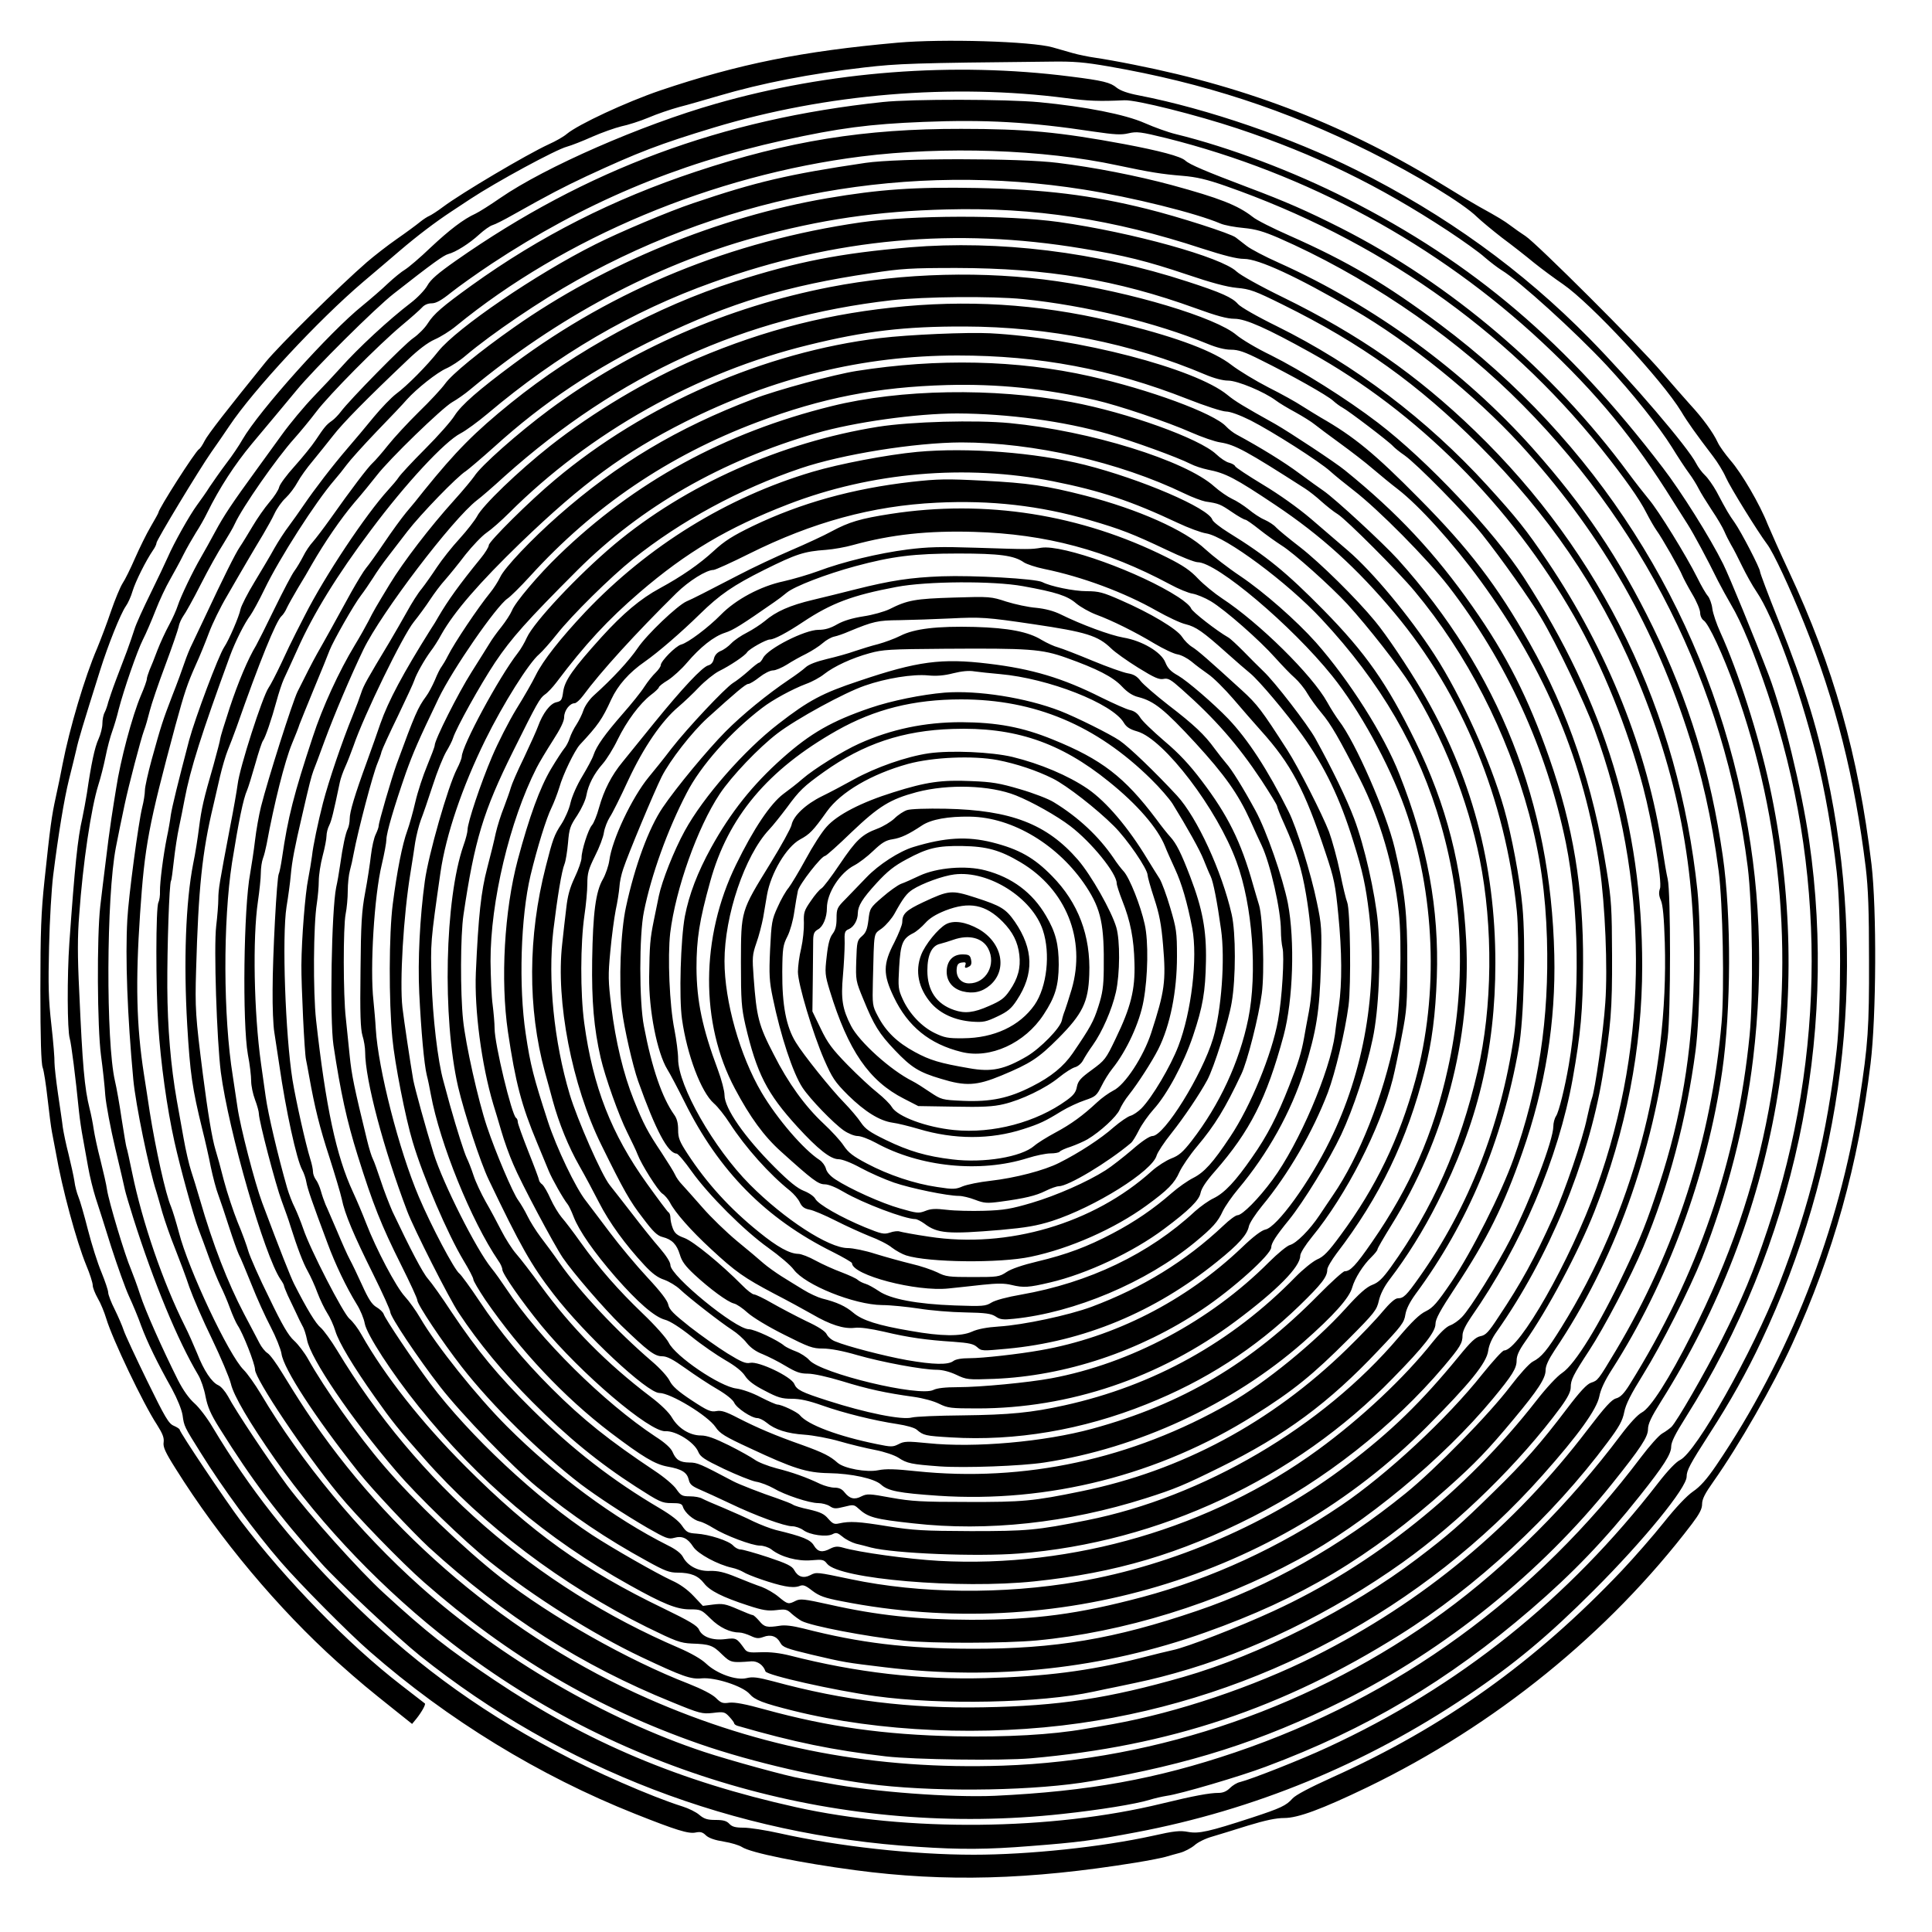 <?xml version="1.0" encoding="UTF-8" standalone="yes"?>
<svg version="1.0" xmlns="http://www.w3.org/2000/svg" width="100mm" height="100mm" viewBox="0 0 1000 1000" preserveAspectRatio="xMidYMid meet">
  <g transform="translate(0,1000) scale(0.1,-0.1)" fill="#000000" stroke="none">
    <path d="M4645 9779 c-493 -44 -821 -110 -1227 -247 -179 -61 -425 -176 -484
-225 -16 -14 -58 -38 -94 -54 -113 -52 -451 -252 -547 -324 -29 -22 -61 -42
-70 -46 -10 -4 -32 -18 -49 -32 -17 -14 -71 -54 -120 -88 -49 -34 -118 -88
-154 -119 -142 -123 -455 -432 -525 -518 -195 -241 -299 -374 -316 -408 -10
-20 -23 -40 -29 -43 -20 -12 -210 -310 -210 -328 0 -3 -18 -35 -40 -73 -22
-37 -58 -111 -81 -163 -23 -53 -52 -112 -65 -131 -12 -19 -39 -84 -60 -145
-20 -60 -53 -146 -71 -190 -64 -148 -143 -415 -179 -600 -8 -44 -24 -120 -35
-170 -22 -100 -29 -152 -59 -435 -17 -161 -21 -260 -21 -566 0 -247 4 -381 12
-400 6 -16 17 -87 25 -159 8 -71 18 -150 23 -175 5 -25 14 -72 20 -105 32
-186 107 -461 157 -583 19 -45 34 -92 34 -105 0 -12 12 -42 26 -67 15 -25 34
-72 44 -105 31 -104 190 -439 263 -550 29 -46 37 -67 34 -90 -4 -24 8 -51 61
-135 229 -366 533 -728 840 -1004 119 -106 152 -133 301 -252 l84 -67 23 28
c27 34 49 74 43 78 -2 2 -58 45 -124 96 -272 210 -598 545 -829 849 -78 104
-316 459 -316 472 0 4 -14 13 -30 20 -27 11 -45 42 -139 234 -59 121 -114 239
-121 261 -7 22 -28 70 -46 107 -19 37 -34 77 -34 88 0 11 -16 58 -35 105 -20
47 -51 146 -70 220 -19 75 -41 151 -49 170 -8 19 -18 56 -21 82 -4 26 -18 89
-30 138 -13 50 -26 113 -30 140 -3 28 -15 106 -25 175 -10 69 -18 141 -18 160
1 19 -6 107 -16 195 -15 132 -17 203 -12 407 3 136 13 300 21 365 27 215 57
397 82 498 14 55 31 125 38 155 11 51 33 124 123 410 42 134 106 293 133 332
11 15 27 50 35 78 15 50 69 158 106 212 10 14 18 31 18 38 0 14 221 380 284
470 26 36 67 97 93 135 124 186 461 549 694 747 63 53 147 125 188 160 90 77
185 149 267 203 34 22 79 52 100 66 132 87 441 255 499 270 22 6 81 29 130 51
50 22 118 46 151 54 34 7 97 27 140 45 44 19 115 43 159 55 44 11 136 38 205
58 220 65 476 115 755 147 175 20 248 23 960 30 123 2 178 -3 305 -25 490 -85
918 -225 1350 -441 243 -121 484 -268 555 -338 22 -21 81 -70 130 -108 50 -37
124 -95 165 -129 41 -33 109 -83 150 -111 145 -100 513 -496 612 -659 32 -54
77 -117 164 -231 24 -31 54 -80 67 -110 23 -52 165 -281 213 -345 32 -41 120
-230 193 -412 161 -400 261 -798 318 -1262 13 -111 17 -223 17 -480 1 -348 -5
-436 -49 -720 -104 -675 -365 -1340 -742 -1895 -49 -72 -83 -110 -120 -135
-32 -22 -89 -82 -151 -160 -55 -69 -153 -181 -218 -250 -449 -473 -919 -809
-1499 -1070 -117 -53 -189 -91 -205 -109 -33 -37 -61 -50 -210 -99 -224 -73
-274 -84 -330 -74 -42 8 -73 5 -183 -20 -263 -58 -643 -98 -927 -98 -312 0
-701 43 -1005 111 -71 16 -155 29 -186 29 -43 0 -60 5 -74 20 -14 15 -31 20
-71 20 -42 0 -59 5 -84 26 -17 15 -56 34 -88 44 -159 50 -459 181 -662 290
-415 221 -756 475 -1085 804 -285 285 -492 548 -684 868 -28 48 -71 104 -95
125 -28 25 -58 67 -85 120 -81 162 -169 359 -196 443 -15 47 -37 105 -47 130
-31 71 -115 351 -124 412 -3 24 -19 93 -34 153 -16 61 -31 133 -35 160 -4 28
-13 75 -21 106 -27 107 -37 225 -54 609 -9 179 -9 285 0 395 19 269 62 554 99
672 11 34 28 100 37 145 9 46 25 106 35 133 10 28 25 78 33 112 26 101 96 304
126 363 16 31 45 99 65 150 20 52 54 124 75 160 20 36 52 93 69 128 17 34 47
86 65 115 19 29 45 75 58 102 64 130 143 251 231 357 95 113 177 212 232 278
90 110 409 427 503 500 201 158 259 199 282 205 39 10 110 55 160 101 25 23
56 45 70 49 14 4 61 28 105 53 192 108 260 143 381 200 267 124 379 167 660
252 580 175 1232 229 1824 152 114 -15 169 -17 300 -11 61 3 374 -76 585 -146
402 -134 729 -293 1090 -530 77 -51 163 -112 190 -137 28 -24 67 -54 88 -67
90 -54 380 -318 541 -490 136 -146 273 -319 340 -426 30 -49 70 -110 88 -134
18 -24 40 -60 50 -80 10 -20 41 -70 68 -111 28 -41 57 -91 65 -110 8 -19 24
-51 35 -70 12 -19 37 -69 57 -110 20 -41 53 -101 75 -133 87 -128 219 -491
308 -843 46 -185 83 -398 107 -609 23 -212 23 -704 0 -915 -49 -440 -140 -810
-299 -1219 -138 -352 -429 -868 -512 -908 -20 -9 -64 -55 -112 -117 -467 -604
-1034 -1057 -1714 -1371 -136 -63 -392 -164 -452 -179 -15 -3 -38 -17 -52 -31
-17 -17 -36 -25 -59 -25 -46 0 -128 -15 -292 -55 -573 -140 -1318 -147 -1895
-19 -603 134 -1080 335 -1563 659 -244 164 -344 242 -571 450 -125 114 -390
410 -500 557 -93 126 -268 388 -306 461 -14 25 -36 51 -50 57 -34 15 -75 76
-110 166 -17 41 -45 105 -64 142 -112 224 -219 534 -272 792 -14 68 -27 127
-29 130 -2 4 -13 69 -25 146 -11 76 -27 166 -35 199 -47 203 -45 954 5 1210
12 61 28 141 45 220 21 100 85 343 100 383 8 20 21 66 30 102 9 36 45 142 80
235 35 94 66 184 70 202 3 18 15 42 24 55 10 13 51 86 90 163 39 77 92 172
117 210 24 39 52 86 60 105 39 85 216 339 307 440 32 36 84 99 115 140 66 87
319 343 442 446 47 39 94 81 104 92 12 14 31 22 50 22 23 0 50 15 101 56 39
31 133 98 210 149 474 313 953 516 1510 639 287 63 445 84 725 95 318 13 551
0 880 -50 110 -16 143 -18 181 -9 43 10 62 8 196 -25 726 -182 1403 -549 1947
-1058 284 -266 473 -496 676 -822 24 -38 58 -92 76 -120 31 -49 100 -177 157
-293 16 -31 46 -86 67 -122 53 -88 119 -249 190 -460 303 -902 303 -1867 -1
-2773 -75 -225 -130 -357 -238 -572 -87 -172 -231 -422 -260 -451 -9 -8 -30
-24 -48 -34 -17 -10 -66 -65 -109 -122 -545 -723 -1259 -1243 -2103 -1529
-405 -137 -756 -201 -1241 -224 -225 -10 -629 20 -865 65 -55 10 -118 21 -140
25 -65 10 -370 94 -500 137 -510 169 -1054 486 -1469 856 -319 285 -616 644
-826 997 -30 50 -70 106 -89 125 -77 76 -287 522 -335 711 -14 52 -32 112 -41
134 -28 64 -80 301 -110 490 -8 55 -22 143 -30 195 -39 251 -44 477 -20 830
24 354 43 454 183 975 48 175 61 214 106 315 19 41 49 115 67 163 18 49 60
135 94 192 33 57 80 139 105 181 25 43 62 105 82 138 20 34 47 82 59 108 12
26 38 63 58 81 20 19 47 55 61 81 14 26 49 75 78 109 28 34 76 94 106 132 50
65 174 191 386 392 55 53 104 90 140 106 30 13 80 44 110 69 561 459 1330 781
2097 878 429 54 944 37 1328 -46 166 -35 225 -45 335 -54 73 -6 125 -18 225
-53 780 -273 1443 -736 1941 -1357 124 -156 200 -263 236 -335 17 -33 40 -73
52 -90 28 -38 122 -203 134 -235 6 -14 28 -56 51 -95 23 -38 41 -82 41 -97 0
-15 8 -33 19 -40 26 -19 98 -173 160 -345 251 -697 311 -1452 176 -2187 -75
-404 -202 -772 -401 -1166 -115 -228 -211 -378 -256 -401 -21 -11 -62 -55
-108 -116 -266 -355 -591 -679 -920 -919 -662 -483 -1471 -765 -2280 -793
-658 -22 -1252 90 -1836 347 -711 313 -1347 849 -1773 1495 -37 56 -91 142
-120 190 -29 48 -63 95 -76 103 -13 8 -32 32 -42 52 -11 20 -46 89 -80 152
-84 160 -161 358 -228 590 -15 52 -36 120 -46 150 -10 30 -28 107 -39 170 -11
63 -27 151 -35 195 -31 176 -48 375 -49 585 -1 207 10 536 19 551 3 3 9 51 15
105 6 55 18 133 27 174 9 41 21 104 28 140 30 160 89 345 235 744 27 74 76
172 106 211 12 17 45 77 73 135 77 160 265 453 361 564 20 23 49 59 65 81 16
22 85 99 154 171 69 71 140 146 156 165 51 57 157 141 205 162 25 11 70 40
100 66 135 114 387 285 577 391 802 448 1722 612 2622 469 251 -40 582 -122
708 -176 21 -9 75 -19 120 -23 63 -6 103 -18 180 -51 434 -190 867 -480 1202
-804 681 -659 1108 -1512 1227 -2451 25 -198 30 -667 10 -872 -65 -653 -266
-1239 -622 -1810 -29 -46 -47 -64 -69 -70 -23 -6 -56 -42 -147 -161 -382 -502
-853 -893 -1414 -1174 -316 -158 -711 -291 -1044 -351 -47 -8 -112 -20 -145
-25 -171 -30 -402 -43 -670 -38 -369 8 -658 49 -983 138 -104 29 -158 39 -187
36 -34 -5 -43 -2 -70 25 -20 19 -73 46 -141 73 -313 121 -714 348 -974 551
-184 144 -451 399 -603 577 -132 153 -309 403 -392 552 -19 34 -52 77 -73 96
-29 26 -61 80 -129 222 -51 102 -98 210 -107 239 -8 29 -33 98 -56 152 -22 55
-54 151 -71 215 -16 64 -36 136 -44 161 -17 56 -39 187 -65 390 -38 298 -41
343 -35 539 12 423 31 610 89 851 8 36 24 104 35 152 11 47 29 108 40 135 11
26 31 80 45 118 118 337 206 554 234 577 7 6 20 25 27 42 8 17 34 63 57 102
24 39 57 95 73 124 65 113 150 237 218 317 40 46 92 110 117 142 65 85 337
348 390 379 25 14 68 44 95 67 446 371 957 643 1470 785 342 94 636 137 995
146 453 12 862 -51 1321 -202 115 -37 181 -54 218 -54 75 0 273 -91 566 -262
290 -168 631 -444 862 -696 403 -441 678 -909 863 -1472 79 -238 129 -461 166
-740 21 -166 30 -607 15 -782 -53 -606 -238 -1180 -547 -1698 -93 -155 -93
-155 -129 -167 -21 -7 -57 -45 -125 -135 -138 -182 -221 -276 -382 -433 -168
-165 -231 -220 -393 -343 -340 -258 -817 -499 -1210 -612 -387 -111 -644 -150
-1035 -157 -380 -7 -723 35 -1086 134 -83 22 -109 25 -140 17 -54 -13 -154 23
-209 75 -25 24 -78 54 -140 81 -742 318 -1355 853 -1771 1542 -31 51 -69 103
-84 116 -25 20 -71 95 -138 227 -18 36 -71 169 -165 420 -38 101 -114 395
-128 495 -5 36 -16 108 -24 160 -50 309 -51 801 -4 1105 34 212 58 331 78 375
6 14 25 75 42 135 17 61 35 115 40 121 12 15 45 112 70 204 11 41 28 93 38
115 11 22 42 92 71 155 81 182 206 385 379 615 181 243 383 460 465 502 27 14
90 60 140 102 361 305 747 531 1166 680 635 228 1256 284 1910 175 219 -36
336 -65 544 -135 124 -42 205 -64 258 -69 68 -6 93 -15 240 -88 404 -200 698
-410 1014 -726 359 -360 615 -734 804 -1175 224 -526 321 -1028 307 -1590 -10
-385 -65 -713 -178 -1059 -66 -201 -95 -274 -180 -453 -131 -277 -256 -480
-323 -525 -26 -17 -82 -77 -134 -144 -365 -468 -845 -852 -1361 -1089 -175
-81 -448 -187 -521 -202 -19 -4 -98 -23 -175 -43 -259 -65 -488 -94 -795 -102
-338 -9 -668 29 -1012 117 -52 13 -103 19 -149 17 -61 -3 -73 0 -85 17 -41 57
-43 58 -100 51 -66 -8 -119 11 -136 49 -9 21 -50 45 -184 110 -411 198 -685
394 -1024 734 -227 227 -418 469 -539 683 -17 31 -45 68 -62 82 -33 28 -204
360 -239 465 -12 35 -32 85 -44 110 -13 25 -31 72 -40 103 -47 164 -99 384
-111 473 -8 55 -19 132 -24 170 -37 265 -44 648 -16 839 8 55 15 121 15 147 0
26 5 60 11 76 6 15 14 48 19 73 39 213 94 430 131 520 17 41 35 86 39 100 5
14 39 97 75 185 37 88 73 178 81 199 19 49 127 239 163 285 14 18 42 59 62 90
19 31 53 79 75 107 21 28 68 88 103 134 68 88 257 284 303 312 14 10 79 65
145 124 257 233 523 410 850 567 374 180 668 269 1102 333 156 24 206 27 441
27 471 -1 831 -61 1237 -208 110 -40 165 -55 203 -55 57 0 167 -49 392 -174
553 -307 1038 -792 1366 -1366 146 -256 277 -580 357 -885 48 -183 99 -489 87
-524 -7 -20 -6 -37 5 -62 10 -24 16 -88 20 -219 20 -697 -169 -1401 -535
-1990 -74 -119 -103 -155 -149 -178 -18 -10 -68 -65 -115 -127 -108 -143 -389
-430 -542 -554 -339 -275 -706 -482 -1081 -609 -426 -145 -733 -197 -1165
-196 -342 1 -579 30 -872 105 -56 14 -96 19 -123 14 -65 -10 -79 -7 -105 25
-14 16 -29 30 -33 30 -5 0 -40 14 -79 31 -62 27 -78 30 -126 24 l-54 -7 -48
51 c-31 33 -71 62 -112 80 -78 36 -306 166 -413 236 -284 186 -636 515 -838
784 -86 115 -233 334 -241 359 -3 10 -20 26 -37 36 -24 14 -42 42 -75 115 -24
53 -53 113 -64 133 -11 20 -40 85 -65 145 -26 59 -52 122 -60 138 -7 17 -18
48 -24 70 -6 22 -18 49 -26 59 -8 11 -15 29 -15 41 0 12 -6 41 -14 66 -24 77
-74 300 -92 409 -37 233 -55 743 -31 896 9 55 19 128 22 164 6 70 20 144 59
310 37 162 48 203 58 230 6 14 32 84 58 155 51 138 135 336 201 473 92 190
461 675 588 773 18 13 83 69 144 125 590 527 1240 823 2002 910 171 19 516 22
680 6 325 -33 685 -121 956 -232 46 -19 89 -30 120 -30 39 0 71 -11 156 -54
156 -77 344 -183 373 -210 14 -13 36 -29 49 -36 29 -15 241 -176 261 -199 8
-9 35 -31 60 -48 63 -44 315 -300 401 -408 100 -126 248 -335 304 -430 81
-135 228 -443 278 -580 283 -773 286 -1610 10 -2374 -136 -377 -400 -841 -478
-841 -8 0 -58 -55 -112 -122 -183 -231 -496 -521 -731 -680 -322 -218 -670
-378 -1028 -474 -335 -89 -554 -118 -889 -118 -276 1 -485 23 -733 79 -131 29
-150 31 -174 19 -37 -19 -41 -18 -87 20 -22 19 -62 42 -88 52 -27 9 -86 32
-132 51 -63 26 -96 33 -136 32 -61 -3 -116 26 -140 72 -10 19 -37 40 -78 60
-280 141 -578 361 -834 617 -155 155 -364 416 -449 562 -21 36 -56 85 -79 110
-45 49 -148 244 -200 379 -18 47 -49 120 -68 161 -87 187 -141 442 -191 890
-16 147 -14 493 4 604 5 34 10 86 10 116 0 30 9 89 20 130 11 41 20 88 20 103
0 15 6 40 14 55 12 24 22 66 55 223 4 20 17 56 28 80 11 24 30 73 43 109 53
156 255 571 312 641 25 31 63 83 84 115 21 32 56 79 79 104 22 25 69 83 104
129 36 45 85 97 110 114 25 17 77 63 116 102 418 417 971 728 1548 869 295 73
502 97 810 96 436 -1 865 -87 1246 -249 45 -19 90 -31 118 -31 48 0 187 -58
247 -103 17 -13 62 -40 101 -61 38 -21 83 -49 100 -63 16 -13 75 -57 130 -97
55 -40 132 -99 170 -132 39 -33 97 -81 130 -106 111 -86 285 -278 428 -474
339 -465 537 -941 617 -1485 28 -192 42 -519 29 -699 -10 -150 -53 -453 -70
-497 -5 -14 -16 -59 -25 -101 -22 -108 -114 -377 -175 -513 -98 -217 -165
-339 -283 -516 -51 -78 -66 -94 -93 -99 -25 -5 -49 -27 -114 -107 -192 -234
-349 -387 -576 -559 -395 -301 -898 -519 -1388 -604 -394 -68 -825 -63 -1181
12 -177 37 -178 38 -210 21 -35 -18 -64 -9 -83 26 -11 21 -37 34 -136 67 -67
22 -131 40 -142 40 -11 0 -28 9 -38 20 -22 25 -125 58 -190 62 -44 3 -52 7
-75 41 -17 25 -56 55 -115 90 -243 143 -450 303 -661 512 -179 177 -281 301
-417 504 -49 75 -104 152 -121 171 -28 31 -93 156 -185 350 -16 37 -44 108
-60 158 -17 51 -35 102 -41 113 -6 11 -20 55 -30 97 -67 274 -80 338 -90 437
-6 61 -15 148 -20 195 -14 118 -14 474 -1 539 6 29 11 83 11 120 0 36 5 83 11
105 6 21 15 61 20 90 22 117 99 410 123 466 8 19 18 46 21 60 4 14 42 97 85
185 42 88 81 171 85 185 10 31 51 104 84 149 15 19 40 58 56 88 66 117 196
267 411 475 320 308 536 466 849 624 458 230 924 344 1411 344 423 0 796 -70
1190 -225 91 -36 181 -65 200 -65 21 0 71 -18 127 -46 112 -57 357 -213 412
-263 22 -20 76 -64 120 -98 130 -100 382 -355 493 -498 300 -390 507 -842 607
-1328 68 -336 75 -804 15 -1149 -20 -116 -51 -243 -66 -265 -8 -12 -14 -36
-14 -53 0 -70 -116 -376 -221 -582 -71 -139 -208 -360 -252 -405 -17 -18 -44
-37 -61 -43 -20 -7 -53 -39 -91 -87 -144 -182 -369 -394 -594 -558 -551 -402
-1269 -612 -1961 -574 -159 9 -414 44 -499 69 -25 7 -40 6 -62 -5 -43 -23 -66
-18 -86 15 -18 31 -57 47 -198 81 -27 7 -79 27 -115 44 -36 18 -105 49 -155
70 -49 20 -99 42 -110 48 -11 7 -40 12 -64 12 -40 0 -47 4 -70 37 -14 21 -64
63 -111 94 -237 158 -373 266 -536 429 -146 146 -267 292 -372 450 -48 72 -95
136 -104 143 -26 19 -146 246 -210 397 -103 242 -211 664 -223 870 -2 39 -8
104 -12 145 -19 169 4 544 43 705 13 55 24 114 24 130 0 34 41 173 101 345 38
106 64 166 169 385 72 150 299 478 357 517 14 9 67 61 117 116 328 361 716
624 1176 797 335 126 622 182 982 192 259 7 508 -18 768 -78 119 -27 376 -114
495 -167 55 -24 123 -48 152 -52 76 -12 136 -45 437 -238 22 -14 60 -44 85
-67 26 -23 64 -54 86 -67 45 -29 314 -298 397 -398 271 -325 478 -728 593
-1155 57 -213 85 -411 92 -644 12 -413 -43 -776 -173 -1139 -63 -177 -216
-481 -321 -637 -75 -110 -95 -133 -133 -152 -32 -15 -72 -54 -140 -134 -394
-465 -1013 -828 -1615 -948 -261 -52 -308 -56 -600 -56 -246 1 -298 4 -430 25
-153 25 -196 27 -251 15 -26 -6 -34 -2 -57 24 -21 25 -40 34 -99 48 -40 8 -78
20 -84 25 -7 5 -43 19 -80 32 -78 26 -199 73 -229 89 -172 91 -186 97 -227 97
-49 1 -69 13 -87 55 -8 19 -39 48 -88 79 -268 177 -599 504 -773 766 -24 36
-58 84 -77 107 -79 98 -250 438 -298 591 -42 135 -97 336 -106 382 -16 93 -48
307 -56 375 -15 132 5 477 42 700 8 50 19 119 24 155 6 36 19 88 29 115 11 28
39 109 62 180 23 72 55 150 70 175 15 25 31 56 35 70 16 51 139 273 218 392
84 125 164 215 427 478 328 327 744 566 1235 708 196 57 519 102 729 102 261
-1 554 -40 781 -106 129 -37 358 -120 427 -155 21 -11 61 -24 90 -30 92 -18
140 -43 348 -182 238 -159 424 -328 618 -560 352 -421 573 -961 633 -1542 14
-146 6 -504 -15 -650 -68 -459 -235 -886 -489 -1245 -68 -96 -82 -110 -112
-110 -14 0 -41 -24 -79 -69 -31 -38 -114 -125 -184 -193 -391 -381 -857 -631
-1376 -737 -248 -51 -303 -56 -591 -55 -233 0 -287 3 -393 22 -113 21 -124 21
-153 7 -36 -19 -61 -13 -88 21 -13 17 -29 24 -52 24 -18 0 -51 9 -73 19 -71
34 -143 60 -227 81 -45 12 -96 32 -113 45 -17 12 -77 46 -133 74 -75 37 -114
51 -145 51 -57 0 -116 36 -149 91 -15 27 -58 69 -111 109 -229 174 -411 358
-569 575 -48 66 -105 140 -127 165 -22 25 -56 79 -77 120 -21 41 -57 109 -81
150 -23 41 -52 102 -63 136 -11 34 -27 74 -35 90 -14 30 -50 143 -87 274 -11
41 -27 98 -34 125 -29 102 -56 333 -61 520 -6 194 -6 198 46 560 28 193 112
441 232 685 92 187 226 400 279 444 16 14 57 60 91 103 80 101 278 296 394
389 249 199 554 364 868 470 215 73 591 133 831 134 374 0 817 -101 1155 -264
41 -20 90 -38 110 -42 69 -10 77 -14 136 -54 32 -22 64 -40 70 -40 5 0 38 -23
73 -51 34 -27 86 -64 114 -82 62 -38 253 -209 341 -304 107 -117 269 -324 329
-421 167 -269 294 -592 356 -899 70 -349 66 -767 -11 -1098 -90 -390 -233
-713 -450 -1015 -42 -58 -63 -78 -94 -90 -30 -11 -68 -44 -141 -125 -159 -175
-413 -382 -598 -488 -506 -290 -1063 -410 -1622 -352 -111 12 -159 13 -198 5
-60 -12 -176 9 -210 39 -38 34 -73 52 -181 91 -142 50 -233 89 -333 140 -65
34 -88 41 -114 36 -28 -5 -45 2 -127 56 -71 47 -100 73 -114 101 -10 21 -50
65 -90 99 -183 157 -375 361 -481 513 -27 39 -70 97 -96 131 -25 33 -56 83
-69 110 -13 27 -35 64 -48 82 -27 36 -117 247 -162 382 -45 134 -110 424 -123
550 -15 143 -14 439 2 545 57 386 103 537 256 845 126 254 139 276 165 295 14
9 41 38 60 63 150 199 264 322 431 466 242 208 456 335 769 456 430 166 919
208 1370 119 247 -49 407 -103 645 -215 55 -26 122 -51 149 -55 101 -17 419
-253 596 -443 307 -329 505 -670 619 -1067 117 -409 129 -837 35 -1261 -74
-336 -196 -613 -392 -896 -85 -123 -113 -152 -142 -152 -8 0 -69 -55 -135
-122 -351 -356 -706 -566 -1171 -693 -249 -68 -609 -100 -850 -75 -109 11
-125 10 -153 -5 -30 -15 -38 -15 -111 0 -202 41 -359 100 -400 150 -14 17 -95
55 -116 55 -7 0 -46 17 -87 38 -43 23 -96 41 -125 45 -86 10 -317 167 -351
238 -12 23 -68 87 -134 150 -129 124 -224 232 -322 369 -37 52 -81 110 -98
129 -16 19 -42 62 -57 95 -15 34 -34 67 -43 75 -10 7 -17 18 -17 23 0 5 -25
72 -55 147 -30 76 -55 145 -55 154 0 9 -4 18 -9 21 -22 14 -111 382 -111 463
0 26 -5 81 -10 122 -6 41 -10 143 -11 225 -1 308 99 727 238 1001 14 28 52 91
84 141 40 62 59 101 59 122 0 34 29 72 54 72 8 0 27 17 43 38 91 124 271 322
484 532 64 63 155 120 192 120 9 0 93 38 185 84 327 163 637 248 970 264 280
14 535 -15 792 -90 162 -47 225 -72 398 -154 73 -35 145 -64 161 -64 99 0 487
-328 696 -588 140 -174 294 -454 376 -683 157 -441 178 -962 55 -1410 -83
-303 -205 -556 -387 -802 -63 -86 -88 -112 -122 -126 -23 -11 -73 -51 -112
-91 -329 -337 -733 -562 -1195 -664 -172 -38 -282 -49 -530 -52 -124 -1 -241
-6 -260 -11 -52 -14 -239 24 -435 87 -137 44 -161 56 -174 87 -16 38 -184 118
-228 109 -23 -5 -45 4 -118 49 -50 31 -137 93 -195 138 -83 66 -106 88 -111
114 -4 21 -39 67 -108 141 -56 60 -143 164 -194 232 -50 67 -107 141 -124 164
-53 66 -153 276 -197 411 -74 228 -91 292 -115 455 -37 246 -26 604 25 819 35
145 82 297 109 351 12 25 30 72 40 104 19 68 79 191 106 221 95 102 116 132
163 235 34 73 92 139 173 195 70 49 189 152 284 245 105 103 174 150 334 230
167 83 207 96 321 104 38 3 101 14 139 25 200 55 389 75 627 68 373 -11 684
-95 1013 -271 44 -24 97 -46 119 -49 21 -4 63 -21 93 -39 75 -45 254 -203 333
-292 36 -40 82 -88 102 -105 20 -18 49 -53 64 -79 15 -26 48 -71 73 -101 50
-59 92 -132 201 -346 103 -205 174 -447 200 -685 18 -160 7 -523 -19 -652 -61
-301 -185 -616 -322 -815 -18 -26 -49 -73 -70 -104 -50 -75 -119 -144 -152
-153 -14 -3 -64 -44 -109 -89 -303 -304 -715 -524 -1126 -601 -118 -22 -368
-46 -484 -46 -66 0 -108 -5 -126 -14 -73 -38 -582 85 -643 154 -14 16 -45 36
-69 45 -24 9 -51 22 -60 29 -33 29 -155 86 -184 86 -69 0 -406 276 -406 332 0
15 -21 48 -56 89 -31 35 -94 114 -140 174 -47 61 -100 128 -118 151 -42 52
-168 339 -207 469 -82 274 -114 596 -85 849 21 173 43 308 58 344 6 15 14 64
18 109 6 74 11 88 48 143 22 34 43 79 47 103 10 55 39 112 85 164 20 23 55 79
77 125 47 96 114 186 172 231 23 17 41 35 41 39 0 5 21 22 48 38 26 17 70 57
97 89 70 82 139 137 198 156 43 14 83 39 254 158 18 12 47 34 66 50 41 33 202
95 353 136 192 52 307 66 534 66 214 0 289 -10 340 -46 14 -9 61 -25 105 -34
196 -40 416 -122 581 -216 57 -32 124 -64 151 -70 53 -13 89 -38 213 -149 47
-42 101 -89 121 -105 47 -39 187 -205 270 -321 117 -164 194 -324 264 -550 48
-153 64 -229 81 -369 47 -398 -26 -822 -203 -1180 -106 -216 -274 -447 -333
-459 -20 -4 -63 -36 -123 -94 -290 -276 -659 -464 -1042 -531 -112 -20 -300
-41 -366 -41 -42 0 -72 -5 -85 -15 -27 -20 -101 -19 -239 5 -117 21 -310 71
-372 97 -19 7 -38 24 -44 37 -8 16 -43 39 -108 69 -53 26 -131 67 -175 92 -43
25 -85 45 -93 45 -8 0 -36 21 -62 48 -109 110 -251 226 -298 244 -39 14 -51
25 -61 51 -7 18 -12 43 -12 55 0 11 -4 24 -10 27 -5 3 -55 70 -111 148 -185
258 -280 501 -325 832 -21 156 -20 412 1 557 8 54 15 127 15 163 0 56 6 76 40
145 22 43 43 98 46 122 4 24 18 59 30 78 13 19 56 105 95 190 80 172 174 309
261 382 28 24 76 69 107 102 31 32 77 69 102 82 59 29 136 81 146 98 11 17 98
66 118 66 22 0 88 35 172 91 146 97 254 138 483 181 156 30 502 32 655 4 172
-31 230 -50 275 -89 23 -19 69 -45 103 -58 82 -30 203 -90 304 -151 46 -27 98
-52 118 -55 19 -3 51 -20 72 -37 21 -18 60 -47 86 -65 27 -18 85 -76 130 -128
45 -53 109 -126 142 -163 158 -175 228 -308 336 -634 45 -134 51 -166 66 -320
19 -192 20 -354 3 -472 -6 -43 -16 -109 -20 -146 -26 -194 -186 -568 -323
-754 -72 -98 -157 -184 -182 -184 -9 0 -42 -24 -73 -54 -195 -184 -420 -322
-682 -420 -119 -44 -353 -94 -480 -102 -62 -4 -110 -13 -140 -27 -56 -25 -158
-24 -315 4 -172 29 -252 55 -298 94 -40 34 -85 55 -162 74 -22 6 -66 26 -98
46 -31 19 -82 50 -112 69 -30 19 -72 49 -93 67 -21 19 -83 71 -138 116 -54 45
-135 123 -179 174 -44 50 -91 103 -105 118 -14 14 -30 37 -36 51 -6 14 -38 65
-70 114 -72 108 -92 145 -144 274 -53 132 -94 302 -116 483 -16 131 -17 161
-5 285 7 77 20 173 28 214 9 41 17 94 19 118 1 24 10 67 20 95 23 71 159 397
199 477 43 85 156 230 236 303 148 134 199 177 212 177 8 0 34 16 58 35 24 19
55 35 70 35 14 0 46 14 72 30 26 17 71 42 100 56 29 15 67 39 85 55 18 16 45
31 60 34 15 3 50 15 77 27 126 52 148 57 260 58 61 1 180 5 265 9 157 8 187 6
430 -30 271 -40 333 -59 401 -125 19 -19 82 -64 140 -100 84 -52 109 -63 132
-58 23 5 37 -3 93 -53 173 -153 291 -288 412 -470 45 -69 82 -129 82 -135 0
-6 17 -49 39 -97 60 -134 89 -229 111 -360 38 -224 43 -454 15 -606 -9 -49
-21 -110 -25 -136 -14 -78 -30 -130 -77 -249 -62 -158 -114 -259 -192 -370
-86 -124 -142 -184 -199 -212 -26 -12 -69 -43 -97 -68 -237 -220 -548 -369
-900 -431 -71 -12 -134 -29 -153 -41 -31 -19 -44 -20 -190 -15 -195 7 -334 33
-394 75 -24 16 -54 33 -68 37 -14 4 -32 13 -40 20 -8 8 -46 25 -85 40 -38 14
-98 41 -133 60 -34 19 -75 35 -90 35 -45 1 -108 35 -205 114 -150 121 -269
252 -369 405 -41 63 -48 81 -48 123 0 34 -6 59 -21 79 -62 88 -115 240 -156
457 -25 126 -25 474 0 594 38 189 122 423 221 613 72 141 229 318 391 441 54
42 158 98 227 124 31 11 73 34 94 51 51 40 143 83 235 108 68 19 105 21 385
23 442 3 505 -1 634 -47 157 -56 240 -98 287 -148 29 -31 56 -48 85 -55 82
-21 135 -64 295 -237 152 -166 221 -263 284 -401 22 -49 48 -107 59 -129 45
-95 100 -336 100 -442 0 -32 4 -72 8 -88 11 -41 -2 -264 -23 -377 -32 -176
-142 -444 -247 -601 -90 -136 -135 -185 -192 -214 -28 -14 -78 -49 -111 -78
-95 -83 -192 -149 -306 -209 -131 -69 -237 -109 -392 -146 -72 -17 -134 -38
-157 -54 -38 -25 -46 -26 -175 -26 -124 0 -140 2 -183 24 -27 13 -88 34 -137
45 -49 12 -132 35 -184 51 -52 17 -117 30 -143 30 -99 0 -329 150 -507 329
-187 188 -371 511 -371 650 0 31 -9 99 -19 151 -26 128 -36 378 -22 501 28
228 141 546 256 719 60 91 203 241 299 314 98 75 347 211 452 247 108 38 249
61 329 53 41 -4 82 -1 128 11 44 11 83 15 110 10 23 -3 83 -10 132 -14 252
-22 583 -152 642 -252 13 -22 31 -34 70 -45 138 -40 414 -402 513 -674 83
-224 109 -577 61 -813 -46 -225 -149 -446 -293 -632 -46 -59 -66 -76 -105 -91
-26 -10 -72 -39 -101 -65 -301 -272 -746 -403 -1154 -340 -75 11 -143 24 -152
27 -8 3 -31 1 -50 -6 -31 -10 -44 -7 -130 28 -123 51 -241 118 -256 147 -7 13
-33 31 -59 41 -33 13 -75 46 -152 123 -155 155 -259 304 -259 373 0 21 -15 79
-34 130 -81 217 -110 357 -111 528 0 150 15 246 71 447 92 334 297 579 656
782 195 110 397 161 643 161 381 0 700 -134 983 -413 46 -45 95 -102 111 -127
76 -123 142 -241 161 -290 12 -30 28 -69 36 -85 14 -29 34 -132 54 -275 22
-154 2 -421 -41 -565 -57 -189 -253 -505 -314 -505 -14 0 -54 -26 -105 -71
-46 -39 -107 -87 -137 -106 -96 -61 -255 -131 -383 -169 -105 -31 -144 -38
-245 -41 -66 -2 -154 0 -194 5 -59 7 -83 6 -112 -6 -34 -13 -43 -12 -130 13
-96 27 -260 101 -336 151 -27 18 -44 38 -48 55 -4 15 -18 35 -33 45 -83 54
-219 212 -300 349 -112 190 -192 472 -192 680 0 236 105 546 230 680 21 22 62
74 93 115 65 89 87 110 192 185 204 145 408 214 666 222 319 11 556 -68 809
-273 147 -118 252 -240 290 -334 7 -19 31 -72 52 -118 35 -76 63 -172 89 -306
29 -154 -4 -434 -72 -611 -40 -104 -135 -265 -191 -322 -17 -17 -42 -34 -56
-38 -15 -4 -54 -31 -88 -60 -65 -58 -180 -133 -282 -184 -77 -39 -226 -78
-357 -93 -55 -6 -118 -19 -141 -28 -37 -16 -49 -17 -133 -4 -117 17 -252 62
-365 122 -70 37 -95 56 -119 92 -16 25 -64 77 -106 116 -94 88 -182 209 -256
356 -79 152 -89 194 -104 397 -8 106 -7 119 14 180 13 36 28 95 35 131 6 36
15 89 20 118 20 113 100 248 171 287 50 27 67 44 139 145 72 101 232 194 420
246 129 35 335 44 463 20 98 -19 203 -54 287 -96 72 -36 227 -157 315 -245 69
-68 175 -223 175 -255 0 -8 15 -62 34 -120 27 -82 37 -135 46 -242 16 -187 8
-240 -61 -453 -40 -124 -137 -272 -197 -300 -23 -12 -61 -39 -84 -61 -73 -68
-133 -112 -215 -156 -43 -23 -93 -54 -110 -69 -67 -58 -262 -90 -424 -70 -134
16 -226 43 -345 101 -82 40 -105 56 -128 90 -15 23 -54 69 -87 103 -67 68
-212 249 -250 312 -50 81 -71 192 -70 365 1 123 4 139 27 184 14 28 29 82 35
125 6 42 15 92 19 111 9 35 122 180 141 180 5 0 67 55 137 123 142 135 199
170 337 207 164 43 380 36 513 -17 83 -33 213 -106 282 -159 109 -83 240 -244
240 -296 0 -9 13 -49 29 -90 42 -105 60 -197 63 -323 4 -137 -19 -229 -97
-390 -51 -107 -56 -113 -124 -163 -58 -42 -71 -57 -77 -87 -5 -28 -17 -44 -53
-70 -157 -114 -382 -174 -583 -154 -142 14 -292 69 -322 119 -9 16 -43 49 -74
74 -31 24 -101 89 -154 143 -81 83 -104 114 -140 189 l-43 89 2 165 c1 91 2
183 2 206 1 33 6 43 26 54 25 14 45 61 45 110 0 78 68 183 142 221 23 12 67
45 98 75 44 42 65 55 100 60 44 7 82 25 153 72 47 31 135 47 248 45 221 -3
460 -148 601 -362 78 -119 94 -198 91 -431 -1 -84 -6 -122 -28 -190 -25 -78
-41 -107 -133 -242 -47 -68 -111 -121 -210 -171 -119 -61 -213 -81 -357 -75
-110 5 -112 6 -171 45 -32 22 -73 48 -91 57 -114 57 -276 204 -318 286 -45 87
-53 140 -42 260 5 58 9 133 9 168 -2 57 0 64 22 73 26 12 46 47 46 82 1 39 23
75 97 156 56 61 91 89 155 123 109 59 160 71 290 69 125 -2 194 -21 300 -84
236 -140 340 -399 265 -657 -14 -47 -30 -96 -35 -110 -6 -14 -13 -37 -16 -52
-9 -40 -110 -143 -180 -185 -118 -69 -184 -83 -300 -62 -151 26 -202 41 -281
84 -92 50 -150 106 -192 187 -27 51 -28 57 -25 178 7 271 2 241 47 275 22 17
51 51 65 76 44 80 63 105 94 125 50 32 157 71 216 78 177 22 403 -121 458
-289 40 -121 21 -293 -43 -386 -77 -110 -210 -172 -369 -173 -80 -1 -98 3
-148 27 -68 33 -131 100 -165 174 -24 53 -25 62 -19 167 7 122 18 149 73 176
16 8 44 32 62 52 22 25 54 45 104 65 124 48 208 32 297 -58 52 -53 78 -104 86
-171 8 -67 -7 -123 -50 -185 -27 -40 -45 -53 -107 -80 -79 -35 -125 -40 -180
-21 -92 31 -139 101 -139 204 0 82 23 130 67 139 15 4 46 13 68 21 80 28 151
10 180 -46 43 -82 -11 -180 -99 -180 -42 0 -69 33 -64 77 2 21 9 29 27 31 18
3 22 0 18 -12 -7 -18 1 -20 22 -7 9 6 11 18 7 35 -5 22 -12 26 -45 26 -50 0
-81 -35 -81 -90 0 -49 30 -87 82 -101 55 -14 101 -4 143 32 91 80 62 220 -59
290 -68 38 -130 47 -170 25 -41 -23 -107 -104 -128 -158 -33 -85 -14 -175 52
-251 49 -55 123 -88 211 -95 59 -4 73 -1 132 27 53 25 72 41 100 84 90 136 87
264 -10 406 -47 67 -71 82 -204 125 -124 40 -136 39 -271 -24 -89 -42 -108
-60 -108 -104 0 -13 -19 -60 -41 -104 -59 -112 -59 -165 -3 -282 73 -153 185
-244 351 -285 148 -37 328 45 425 194 60 91 77 149 78 257 0 106 -16 170 -66
254 -70 120 -176 199 -314 235 -101 27 -250 14 -339 -27 -36 -17 -80 -37 -98
-43 -17 -7 -61 -38 -96 -69 -64 -55 -65 -58 -72 -118 -6 -48 -13 -66 -34 -84
-24 -21 -26 -28 -29 -126 -3 -101 -3 -105 37 -201 54 -133 81 -177 164 -264
84 -88 123 -113 238 -147 127 -39 184 -36 312 17 151 63 191 89 295 193 125
126 155 187 160 329 8 202 -57 373 -193 511 -93 95 -171 139 -310 174 -129 32
-243 26 -407 -24 -73 -22 -180 -91 -243 -157 -33 -34 -81 -84 -107 -111 -45
-45 -48 -51 -48 -102 0 -39 -6 -60 -20 -79 -15 -19 -24 -52 -31 -117 -10 -85
-9 -96 16 -178 95 -310 203 -467 384 -559 l74 -38 186 -3 c145 -3 202 0 256
13 90 21 218 82 287 139 31 25 67 48 82 52 15 4 33 19 42 36 9 17 31 52 50 78
49 69 99 183 120 275 21 95 22 267 2 335 -25 85 -130 270 -198 349 -161 186
-347 258 -685 265 -97 2 -183 -1 -200 -7 -16 -5 -46 -24 -65 -43 -19 -18 -59
-42 -88 -53 -81 -30 -111 -59 -196 -185 -43 -64 -86 -121 -95 -125 -9 -5 -34
-34 -54 -64 -35 -50 -38 -61 -36 -114 1 -32 -5 -91 -14 -131 -10 -40 -17 -95
-17 -122 0 -63 77 -319 136 -455 42 -95 55 -115 124 -184 87 -85 162 -132 230
-142 25 -3 85 -18 133 -32 186 -56 375 -56 544 -1 84 27 112 40 198 93 33 20
87 45 120 56 56 19 61 24 86 73 14 29 39 69 56 90 74 92 142 239 162 352 23
126 26 308 6 396 -21 96 -78 240 -109 274 -13 14 -37 45 -53 70 -76 111 -181
210 -309 288 -27 17 -105 47 -174 67 -105 31 -145 38 -252 42 -154 7 -233 -4
-404 -58 -164 -51 -291 -116 -346 -179 -24 -26 -72 -101 -107 -166 -36 -66
-76 -132 -89 -149 -14 -16 -40 -61 -57 -100 -30 -65 -32 -80 -39 -220 -6 -130
-4 -164 14 -250 40 -195 104 -390 154 -465 39 -59 160 -184 213 -221 23 -16
55 -29 72 -29 17 0 59 -16 94 -35 229 -126 541 -157 787 -79 41 13 94 24 117
24 23 0 44 4 48 9 3 5 29 17 58 26 28 10 67 27 86 38 67 40 151 118 166 153 8
19 29 54 48 77 46 58 119 171 152 236 62 123 97 300 97 481 0 125 -3 144 -35
252 -19 65 -44 132 -55 150 -12 18 -40 64 -63 101 -99 164 -212 297 -309 364
-101 69 -246 130 -389 165 -109 26 -318 35 -433 19 -117 -17 -276 -73 -388
-135 -52 -29 -126 -68 -165 -87 -84 -41 -149 -102 -158 -149 -4 -18 -53 -107
-109 -198 -155 -252 -152 -242 -153 -512 0 -201 3 -236 23 -325 59 -252 112
-355 269 -527 106 -116 172 -168 213 -168 19 0 66 -18 115 -45 46 -25 123 -59
172 -76 88 -30 277 -69 337 -69 17 0 55 -9 83 -20 47 -18 62 -19 130 -10 127
17 185 31 235 56 26 13 57 24 68 24 49 0 254 123 375 225 7 6 25 35 40 65 15
30 49 78 75 107 70 77 156 236 205 381 51 152 64 228 67 387 3 160 -18 271
-81 436 -47 123 -72 173 -104 208 -13 14 -46 55 -72 91 -164 218 -283 310
-535 412 -159 65 -290 89 -475 90 -188 0 -362 -36 -528 -111 -83 -37 -236
-132 -294 -183 -25 -22 -70 -57 -99 -78 -66 -50 -153 -178 -244 -365 -184
-375 -187 -821 -6 -1160 78 -147 150 -246 238 -325 163 -147 193 -170 227
-170 20 0 59 -16 99 -40 97 -57 316 -140 370 -140 8 0 29 -11 46 -23 68 -52
122 -56 396 -33 132 12 185 21 265 46 222 72 521 259 542 340 5 16 38 67 76
114 65 82 146 202 186 276 34 63 110 303 126 400 22 126 22 362 0 458 -51 223
-179 501 -283 614 -113 122 -247 251 -297 285 -50 34 -225 121 -307 153 -178
69 -428 108 -598 95 -119 -10 -277 -42 -385 -79 -200 -68 -310 -131 -456 -261
-154 -137 -268 -281 -368 -462 -71 -129 -114 -242 -136 -355 -22 -118 -31
-421 -15 -533 26 -185 99 -378 165 -436 20 -17 57 -64 82 -103 81 -125 205
-264 313 -350 19 -16 42 -42 50 -60 11 -23 24 -32 50 -37 19 -3 80 -29 135
-57 55 -28 135 -64 177 -81 43 -16 95 -42 115 -59 21 -16 54 -34 73 -40 116
-37 486 -41 645 -7 202 42 434 145 599 265 111 81 145 115 171 174 13 28 53
87 90 131 94 112 146 197 230 375 31 64 90 297 106 417 15 111 6 390 -14 458
-9 28 -22 75 -31 105 -63 225 -131 361 -267 540 -62 82 -117 141 -193 205 -58
50 -115 104 -125 122 -13 21 -30 33 -53 38 -18 4 -85 34 -148 65 -199 100
-357 148 -585 175 -241 29 -366 13 -670 -90 -187 -62 -259 -100 -415 -221
-177 -136 -390 -379 -486 -555 -55 -100 -118 -259 -134 -337 -5 -26 -17 -83
-26 -127 -19 -93 -22 -128 -24 -290 -2 -175 41 -393 94 -480 14 -22 54 -98 90
-170 177 -357 419 -602 764 -774 56 -28 102 -55 102 -59 0 -62 333 -149 500
-131 41 4 121 13 176 19 76 8 114 8 150 -1 62 -15 89 -13 199 13 189 44 430
157 590 277 129 96 182 149 189 186 5 25 29 61 75 113 181 207 267 376 355
702 49 184 59 490 22 685 -26 131 -111 376 -168 480 -63 116 -123 213 -152
245 -12 14 -39 48 -59 75 -52 72 -107 124 -240 226 -64 50 -129 106 -143 124
-19 25 -36 35 -67 40 -23 4 -105 33 -182 65 -77 32 -157 63 -178 69 -20 5 -59
23 -86 39 -68 42 -171 62 -346 67 -194 5 -313 -9 -385 -46 -30 -15 -82 -34
-115 -43 -33 -8 -87 -25 -120 -36 -33 -12 -98 -30 -145 -41 -54 -13 -94 -28
-110 -43 -14 -13 -52 -41 -85 -63 -113 -76 -243 -182 -330 -270 -93 -94 -254
-288 -325 -393 -72 -106 -144 -301 -190 -515 -28 -127 -38 -390 -21 -532 12
-97 56 -290 84 -369 91 -255 154 -373 199 -375 7 0 42 -41 78 -92 88 -123 272
-307 397 -396 56 -40 115 -90 131 -112 59 -80 312 -182 457 -184 44 0 130 -9
190 -18 61 -10 169 -19 240 -20 106 -2 135 -6 158 -21 23 -16 39 -18 95 -12
314 32 684 188 937 396 92 76 119 106 144 161 12 25 48 77 80 115 153 182 274
399 342 615 63 204 79 303 86 539 5 193 4 212 -21 330 -29 144 -105 388 -146
469 -109 218 -211 374 -313 481 -76 79 -212 196 -259 223 -38 21 -54 38 -66
68 -21 54 -121 113 -218 129 -68 12 -217 67 -324 120 -37 18 -79 29 -127 34
-40 3 -109 18 -154 32 -79 26 -86 27 -273 21 -199 -6 -239 -13 -332 -60 -27
-13 -87 -30 -134 -37 -57 -9 -102 -22 -136 -41 -36 -21 -64 -29 -98 -29 -70 0
-260 -96 -286 -145 -7 -14 -17 -25 -21 -25 -4 0 -29 -19 -55 -43 -27 -24 -63
-52 -80 -62 -43 -28 -235 -232 -319 -340 -38 -50 -91 -116 -117 -147 -88 -107
-190 -324 -204 -431 -4 -28 -19 -72 -33 -97 -38 -65 -52 -175 -56 -420 -3
-213 9 -352 44 -505 23 -100 95 -302 137 -385 23 -47 48 -98 54 -115 20 -53
105 -187 128 -203 13 -8 30 -29 39 -45 26 -52 111 -148 212 -241 128 -119 173
-150 326 -231 72 -37 161 -86 198 -107 94 -55 164 -77 219 -71 30 4 83 -4 154
-20 126 -30 219 -43 359 -52 82 -6 104 -11 123 -28 22 -20 25 -20 155 -8 396
37 763 189 1087 451 112 90 155 139 164 182 3 17 34 64 69 107 135 163 261
380 340 586 38 101 89 314 107 450 14 106 9 497 -7 535 -6 14 -23 84 -37 155
-15 72 -41 166 -57 210 -34 88 -159 335 -216 423 -133 207 -155 236 -236 310
-171 156 -227 205 -256 223 -17 10 -41 34 -53 53 -27 41 -162 122 -318 190
-91 40 -113 46 -175 46 -67 0 -188 25 -230 47 -34 18 -361 36 -521 30 -161 -6
-265 -22 -444 -67 -63 -16 -164 -41 -223 -55 -118 -28 -191 -60 -249 -110 -21
-17 -62 -44 -91 -59 -30 -15 -67 -40 -82 -56 -15 -16 -40 -34 -56 -40 -18 -8
-30 -22 -34 -40 -4 -18 -14 -30 -29 -34 -31 -8 -134 -118 -281 -299 -66 -82
-139 -172 -162 -200 -58 -70 -97 -147 -122 -236 -11 -41 -28 -82 -37 -92 -19
-21 -54 -130 -54 -169 0 -15 -16 -61 -35 -101 -26 -55 -37 -96 -44 -159 -6
-47 -15 -130 -21 -185 -34 -296 50 -732 202 -1040 115 -234 148 -293 215 -379
54 -72 75 -92 103 -99 48 -12 73 -38 89 -91 10 -35 29 -60 75 -103 81 -75 172
-142 205 -150 14 -3 46 -25 71 -48 27 -24 104 -71 188 -113 129 -65 148 -72
201 -72 38 0 103 -12 178 -34 129 -37 339 -76 412 -76 29 0 67 -10 101 -26 53
-25 59 -26 195 -21 371 15 754 143 1077 359 159 106 358 285 358 322 0 21 24
59 91 141 77 95 209 311 271 442 63 135 130 337 163 496 32 149 43 417 27 602
-15 154 -69 395 -123 538 -38 101 -114 258 -201 415 -40 72 -211 294 -269 348
-24 23 -71 70 -104 104 -33 33 -68 66 -78 71 -58 33 -187 133 -192 150 -4 12
-34 38 -67 59 -197 128 -597 272 -708 255 -55 -9 -60 -9 -340 0 -183 6 -249 4
-352 -9 -149 -19 -336 -64 -463 -112 -49 -18 -131 -42 -180 -53 -118 -25 -247
-94 -324 -173 -66 -67 -170 -145 -205 -154 -28 -7 -106 -86 -106 -107 0 -7
-12 -24 -26 -38 -14 -13 -41 -46 -59 -74 -17 -27 -68 -90 -112 -140 -90 -103
-135 -165 -151 -213 -6 -19 -33 -68 -58 -110 -27 -44 -53 -103 -61 -137 -7
-33 -29 -82 -47 -110 -37 -56 -45 -78 -81 -220 -93 -362 -94 -735 -5 -1062 11
-40 30 -108 41 -150 32 -117 81 -238 138 -338 28 -49 74 -135 102 -190 52
-102 136 -218 235 -324 39 -42 68 -64 102 -75 25 -9 62 -31 82 -50 45 -43 211
-172 270 -210 25 -16 59 -46 75 -67 20 -25 48 -45 82 -58 29 -12 83 -39 119
-61 54 -32 75 -40 115 -40 30 0 102 -16 178 -39 133 -41 225 -61 370 -81 50
-7 104 -22 132 -36 45 -22 59 -24 198 -24 476 0 943 158 1336 451 216 161 335
282 335 339 0 14 26 55 61 98 177 216 352 558 418 817 11 44 32 145 47 225 26
132 28 166 28 380 1 246 -12 365 -65 590 -44 184 -203 549 -289 660 -14 19
-42 62 -60 95 -78 141 -353 412 -545 538 -38 25 -94 71 -123 101 -40 43 -78
69 -162 111 -445 223 -939 301 -1430 225 -156 -24 -216 -42 -305 -90 -38 -21
-133 -65 -210 -98 -77 -33 -201 -91 -275 -130 -162 -84 -238 -123 -267 -135
-47 -21 -205 -171 -252 -241 -45 -66 -130 -158 -229 -247 -22 -20 -45 -54 -52
-75 -7 -22 -24 -55 -36 -74 -13 -19 -29 -51 -35 -70 -6 -19 -19 -44 -29 -55
-9 -11 -40 -58 -68 -105 -58 -98 -112 -246 -172 -470 -70 -263 -90 -622 -51
-890 39 -263 70 -381 151 -575 23 -55 50 -120 60 -145 17 -42 76 -146 98 -173
6 -7 20 -36 31 -65 29 -74 105 -183 217 -312 115 -131 201 -206 256 -221 25
-6 78 -40 137 -87 53 -43 132 -97 175 -122 52 -30 86 -57 102 -81 16 -25 45
-48 102 -77 68 -36 89 -42 140 -42 44 0 88 -10 159 -35 110 -39 268 -78 388
-96 46 -7 89 -19 100 -29 35 -30 44 -32 178 -40 332 -20 678 38 1012 172 303
121 559 286 791 510 115 112 144 149 144 187 0 11 22 48 48 83 224 292 366
588 456 945 38 150 56 291 63 485 12 355 -48 682 -194 1051 -80 204 -260 487
-432 682 -101 113 -268 260 -391 343 -63 42 -144 105 -180 138 -106 100 -349
208 -624 279 -200 51 -292 65 -527 77 -190 10 -234 9 -370 -6 -307 -35 -575
-110 -823 -229 -103 -50 -146 -77 -201 -128 -75 -69 -166 -132 -280 -194 -100
-54 -190 -130 -301 -252 -149 -165 -191 -225 -199 -283 -6 -44 -10 -49 -36
-55 -32 -7 -70 -58 -94 -124 -7 -20 -40 -93 -73 -163 -34 -69 -64 -139 -68
-155 -4 -15 -20 -60 -35 -100 -16 -39 -35 -100 -43 -135 -7 -34 -27 -116 -44
-180 -32 -121 -46 -249 -59 -542 -8 -191 29 -476 90 -681 9 -27 27 -90 42
-140 14 -49 42 -127 62 -172 39 -94 210 -415 256 -483 54 -79 212 -262 303
-351 137 -132 172 -159 211 -159 26 0 56 -16 122 -63 49 -35 123 -84 165 -108
46 -27 79 -54 86 -69 12 -28 90 -80 120 -80 10 0 31 -10 47 -23 44 -37 108
-57 197 -63 44 -3 126 -18 181 -34 55 -16 138 -36 185 -45 47 -9 100 -27 120
-40 45 -30 68 -34 214 -45 129 -9 424 2 541 20 485 74 974 301 1340 622 159
140 239 230 254 284 13 47 57 117 100 158 17 17 31 34 31 40 0 5 32 60 71 123
275 441 414 969 388 1474 -20 383 -101 701 -264 1034 -146 298 -256 455 -475
678 -192 195 -296 280 -492 401 -42 26 -80 56 -83 66 -19 60 -368 210 -660
284 -256 64 -608 91 -868 67 -158 -15 -403 -62 -541 -103 -443 -131 -851 -383
-1176 -725 -129 -137 -219 -251 -257 -328 -16 -33 -61 -112 -101 -176 -39 -64
-95 -174 -125 -245 -59 -138 -127 -342 -127 -379 0 -12 -9 -48 -21 -81 -97
-279 -110 -890 -28 -1249 32 -136 115 -390 158 -480 162 -339 221 -445 336
-593 162 -210 485 -512 548 -512 58 0 252 -118 291 -177 22 -33 48 -49 178
-109 224 -105 293 -127 408 -129 118 -2 236 -28 270 -59 36 -33 92 -44 297
-58 571 -38 1144 108 1632 415 207 130 306 211 491 396 135 136 146 150 157
199 8 34 27 72 56 110 90 118 174 252 247 397 207 407 300 790 300 1240 0 514
-125 975 -381 1411 -73 124 -183 288 -242 359 -96 117 -286 304 -388 383 -57
44 -113 90 -124 102 -11 13 -38 30 -60 40 -22 9 -59 34 -83 54 -24 19 -62 44
-85 54 -23 11 -64 39 -92 64 -150 135 -643 288 -1058 328 -176 17 -512 8 -682
-19 -501 -80 -997 -301 -1365 -609 -188 -158 -416 -401 -453 -482 -11 -25 -32
-61 -47 -80 -98 -126 -290 -482 -290 -537 0 -7 -11 -36 -25 -63 -47 -92 -148
-447 -166 -580 -26 -188 -37 -411 -29 -580 10 -200 25 -367 39 -425 6 -22 15
-67 21 -100 47 -254 209 -654 349 -860 12 -16 21 -37 21 -46 0 -22 103 -169
202 -290 205 -249 562 -553 643 -547 53 3 148 -56 169 -106 11 -27 31 -40 133
-89 66 -31 140 -61 165 -66 26 -4 66 -20 91 -34 59 -35 186 -77 232 -77 19 0
47 -7 60 -16 21 -14 31 -14 75 -3 46 12 51 11 72 -8 51 -47 84 -56 286 -78
382 -43 799 2 1202 130 151 48 199 68 385 160 335 165 564 334 821 607 118
124 132 143 138 183 5 30 22 64 53 107 270 365 449 792 534 1273 27 152 37
543 19 734 -13 141 -56 370 -95 506 -71 249 -222 583 -360 796 -130 201 -321
430 -448 539 -45 39 -131 113 -192 165 -67 57 -164 126 -249 177 -76 46 -140
88 -143 95 -2 6 -16 14 -31 18 -15 3 -45 23 -67 44 -87 82 -461 216 -750 270
-404 75 -886 67 -1240 -21 -555 -137 -1021 -392 -1413 -772 -103 -99 -226
-244 -242 -286 -8 -19 -33 -57 -55 -85 -22 -27 -50 -66 -61 -85 -12 -19 -54
-87 -94 -150 -68 -107 -190 -349 -190 -378 0 -7 -18 -54 -39 -105 -21 -50 -49
-135 -61 -187 -12 -52 -31 -120 -42 -150 -26 -71 -53 -208 -75 -379 -20 -154
-21 -503 -2 -696 12 -128 68 -413 105 -535 55 -185 182 -479 263 -614 28 -46
51 -90 51 -98 0 -8 28 -55 62 -106 182 -264 409 -505 648 -687 168 -127 230
-164 295 -176 74 -13 101 -30 110 -68 5 -23 16 -33 55 -50 28 -12 98 -44 157
-72 133 -64 284 -119 324 -119 16 0 42 -9 57 -20 34 -25 120 -37 151 -21 19
10 26 8 52 -13 16 -14 48 -30 69 -36 22 -5 57 -14 78 -20 120 -31 548 -48 765
-31 726 57 1433 388 1937 908 161 164 220 240 220 280 0 26 24 70 104 191 163
247 249 420 345 695 120 342 174 679 166 1025 -18 785 -287 1466 -809 2046
-75 83 -327 316 -386 356 -19 13 -75 53 -125 90 -76 57 -201 134 -325 201 -17
9 -41 28 -54 42 -63 68 -400 192 -706 260 -375 84 -787 93 -1206 27 -115 -18
-412 -98 -534 -145 -393 -149 -706 -336 -1009 -603 -140 -123 -280 -271 -302
-319 -11 -23 -34 -59 -52 -81 -62 -76 -185 -259 -219 -327 -11 -22 -26 -47
-32 -55 -7 -8 -23 -40 -35 -70 -13 -30 -33 -68 -46 -85 -42 -57 -58 -93 -152
-350 -27 -75 -93 -301 -93 -320 0 -7 -7 -26 -15 -43 -9 -17 -20 -66 -25 -109
-5 -43 -18 -130 -30 -193 -18 -96 -22 -162 -24 -405 -3 -224 0 -300 10 -335 8
-25 14 -63 14 -85 0 -144 96 -504 218 -825 34 -90 217 -452 266 -525 102 -154
232 -312 381 -461 182 -183 345 -316 536 -439 123 -79 135 -85 185 -85 44 0
54 -3 59 -20 9 -29 54 -68 86 -75 15 -3 47 -19 71 -34 60 -38 200 -91 241 -91
19 0 46 -9 60 -20 49 -39 135 -62 206 -56 58 5 65 4 82 -18 62 -79 685 -132
1074 -91 419 44 751 142 1130 335 369 187 724 466 987 776 87 103 98 122 98
163 0 19 16 52 44 93 261 374 452 823 526 1233 42 236 53 356 54 600 2 387
-51 708 -176 1065 -107 306 -219 528 -396 780 -195 278 -388 485 -661 706 -50
41 -285 196 -360 239 -165 92 -208 118 -248 151 -167 137 -775 295 -1228 319
-118 6 -422 -7 -570 -25 -596 -72 -1218 -343 -1682 -733 -131 -109 -343 -320
-343 -339 0 -9 -19 -40 -42 -68 -111 -136 -170 -219 -218 -301 -8 -15 -27 -46
-43 -70 -140 -223 -217 -367 -258 -484 -15 -44 -46 -132 -69 -195 -64 -175
-90 -262 -90 -298 0 -18 -5 -42 -10 -52 -11 -21 -26 -89 -40 -190 -5 -36 -14
-87 -20 -113 -24 -118 -34 -682 -14 -817 37 -245 69 -391 125 -570 79 -253
123 -363 225 -567 46 -92 84 -174 84 -183 0 -22 129 -215 230 -345 156 -200
406 -446 617 -608 84 -63 222 -154 344 -225 96 -55 110 -60 138 -52 42 12 70
-1 99 -46 24 -37 128 -93 202 -109 19 -4 44 -14 56 -21 27 -18 157 -63 217
-74 30 -6 56 -6 73 0 21 9 32 5 69 -24 36 -27 63 -37 152 -54 1106 -218 2251
123 3028 903 223 224 310 331 318 394 4 29 19 64 45 100 268 381 471 872 546
1316 44 265 51 347 50 630 -1 242 -3 287 -28 440 -70 440 -200 825 -399 1177
-167 296 -313 487 -572 748 -229 232 -336 320 -509 419 -22 13 -66 40 -96 59
-30 20 -109 64 -175 97 -66 34 -152 86 -191 116 -90 70 -274 140 -549 209
-389 99 -755 129 -1139 95 -385 -35 -724 -120 -1081 -272 -253 -108 -535 -276
-756 -450 -166 -131 -352 -310 -380 -366 -11 -20 -51 -72 -90 -115 -39 -42
-91 -108 -117 -147 -25 -38 -61 -89 -79 -112 -19 -22 -53 -76 -77 -120 -24
-43 -65 -114 -91 -158 -115 -191 -133 -223 -145 -260 -7 -22 -27 -76 -45 -120
-54 -132 -123 -335 -153 -450 -26 -101 -52 -225 -57 -275 -4 -30 -13 -84 -20
-120 -15 -72 -34 -306 -35 -445 -1 -100 16 -459 24 -490 2 -11 10 -49 16 -85
29 -163 55 -267 105 -420 29 -91 58 -188 64 -216 15 -76 62 -187 162 -388 49
-99 89 -187 89 -197 0 -24 144 -240 260 -389 110 -141 372 -412 500 -517 181
-148 359 -268 569 -383 92 -51 116 -60 158 -60 69 0 107 -16 137 -55 30 -39
96 -72 228 -115 76 -25 102 -29 146 -24 48 6 56 4 80 -19 15 -13 38 -30 51
-37 53 -27 330 -80 531 -102 139 -15 520 -14 685 1 448 42 936 192 1355 419
342 184 749 521 1007 832 100 121 123 157 123 198 0 25 12 52 43 96 116 164
278 468 360 676 163 414 247 847 247 1271 0 728 -193 1362 -612 2009 -154 239
-502 608 -756 802 -162 124 -395 270 -555 350 -71 34 -151 82 -177 104 -107
91 -543 222 -927 278 -374 55 -797 44 -1178 -30 -528 -103 -1030 -322 -1451
-634 -163 -121 -356 -292 -389 -345 -11 -16 -58 -73 -105 -125 -123 -136 -262
-317 -333 -434 -71 -117 -84 -139 -110 -191 -14 -27 -46 -84 -71 -125 -81
-134 -167 -320 -217 -474 -98 -296 -129 -418 -159 -625 -6 -41 -14 -79 -17
-84 -10 -16 -32 -423 -32 -601 -1 -87 3 -186 9 -220 5 -33 17 -110 26 -171 33
-230 89 -487 118 -540 9 -16 19 -46 22 -65 6 -33 26 -93 110 -317 39 -106 97
-227 150 -313 19 -30 38 -76 42 -101 11 -57 139 -255 279 -429 310 -387 662
-685 1091 -924 175 -98 245 -126 312 -126 58 0 61 -2 108 -48 46 -46 101 -72
150 -72 12 0 37 -8 57 -17 29 -14 41 -15 66 -6 38 15 70 4 88 -30 12 -23 31
-30 160 -61 174 -41 176 -41 383 -66 570 -69 1131 -7 1658 181 493 175 850
388 1251 746 145 129 211 198 345 359 125 150 164 210 164 252 0 23 15 55 48
105 309 459 510 1018 584 1617 16 128 16 752 0 820 -6 25 -18 95 -27 155 -77
510 -283 1026 -596 1491 -109 162 -159 224 -311 391 -313 343 -686 625 -1090
825 -102 50 -187 99 -200 114 -29 34 -87 60 -263 117 -469 153 -976 215 -1435
177 -362 -31 -583 -74 -905 -177 -404 -129 -822 -355 -1160 -628 -188 -152
-286 -251 -450 -454 -27 -35 -69 -86 -93 -114 -24 -29 -75 -99 -114 -157 -39
-58 -81 -116 -93 -130 -12 -14 -46 -70 -77 -125 -30 -55 -77 -140 -104 -189
-27 -49 -60 -107 -73 -130 -22 -39 -62 -117 -101 -196 -27 -56 -153 -452 -189
-595 -11 -44 -25 -123 -31 -175 -6 -52 -18 -129 -25 -170 -34 -177 -41 -774
-12 -938 10 -50 17 -112 17 -137 0 -25 9 -68 20 -97 11 -29 20 -62 20 -73 0
-36 87 -369 118 -451 16 -44 37 -101 45 -129 36 -114 66 -193 90 -235 14 -25
37 -75 50 -111 14 -37 37 -84 51 -106 14 -21 33 -63 42 -93 17 -57 92 -183
207 -345 84 -119 119 -163 253 -315 304 -345 714 -655 1152 -872 151 -74 173
-82 232 -85 93 -3 110 -9 157 -56 45 -43 49 -44 152 -36 32 2 62 -19 73 -52 7
-20 353 -98 568 -128 338 -47 858 -36 1130 23 36 8 90 19 120 25 153 32 194
41 299 70 398 110 816 314 1181 574 295 211 607 517 818 803 37 51 52 81 52
103 0 39 12 63 95 190 77 117 217 384 281 537 131 313 223 659 270 1014 25
191 30 635 10 830 -98 928 -493 1743 -1152 2380 -299 289 -601 499 -993 691
-119 58 -221 115 -241 134 -78 74 -539 202 -920 256 -268 37 -757 36 -1025 -2
-669 -97 -1274 -344 -1797 -733 -181 -134 -270 -212 -305 -267 -17 -28 -86
-106 -152 -172 -67 -67 -128 -133 -137 -147 -9 -14 -34 -43 -54 -65 -117 -128
-328 -445 -432 -650 -8 -16 -29 -57 -46 -90 -17 -33 -52 -105 -77 -160 -26
-55 -55 -111 -65 -125 -31 -45 -150 -413 -160 -500 -4 -30 -21 -129 -39 -220
-55 -289 -61 -324 -61 -373 0 -27 -5 -90 -11 -140 -13 -109 3 -590 24 -757 40
-304 226 -950 309 -1072 10 -14 18 -29 18 -33 0 -4 9 -26 19 -49 11 -23 29
-61 41 -86 11 -25 27 -57 35 -72 9 -14 19 -47 24 -72 18 -98 229 -409 462
-681 108 -127 354 -364 484 -468 228 -182 534 -375 785 -494 214 -101 256
-116 313 -110 69 6 211 -40 247 -81 27 -31 67 -47 227 -87 443 -110 993 -134
1483 -64 921 131 1778 590 2395 1284 185 208 279 339 293 407 7 37 29 83 65
139 287 448 493 1003 571 1544 46 318 48 803 3 1115 -63 434 -175 801 -362
1185 -174 356 -356 626 -622 925 -357 400 -820 738 -1314 960 -72 32 -146 71
-166 87 -19 15 -45 35 -57 44 -25 20 -295 107 -461 148 -285 71 -529 101 -880
108 -320 6 -503 -7 -773 -53 -565 -97 -1153 -339 -1621 -668 -181 -127 -322
-243 -357 -292 -18 -25 -79 -91 -137 -147 -57 -56 -128 -133 -159 -172 -30
-38 -66 -79 -78 -90 -24 -21 -115 -141 -220 -290 -35 -49 -76 -103 -91 -120
-15 -16 -38 -50 -50 -75 -13 -25 -33 -59 -45 -75 -13 -17 -59 -105 -103 -195
-44 -91 -87 -176 -95 -190 -42 -69 -93 -190 -137 -323 -27 -82 -49 -154 -49
-160 0 -7 -16 -68 -35 -137 -52 -179 -62 -224 -75 -325 -6 -49 -19 -133 -30
-185 -39 -198 -50 -509 -31 -835 15 -253 26 -328 78 -540 14 -55 34 -143 44
-195 11 -52 28 -117 39 -145 10 -27 35 -101 55 -164 20 -62 43 -127 51 -144 9
-16 38 -87 66 -156 27 -69 72 -168 99 -219 27 -52 52 -114 56 -139 11 -78 171
-325 399 -613 66 -84 279 -310 364 -389 391 -357 791 -612 1258 -801 146 -60
156 -62 213 -56 55 7 61 5 84 -20 14 -15 25 -30 25 -34 0 -4 8 -10 18 -13 293
-85 496 -126 767 -158 149 -17 599 -23 750 -10 717 63 1305 259 1910 639 395
247 793 616 1076 997 60 80 77 111 86 156 8 41 34 92 98 195 95 153 241 442
305 602 131 333 224 696 264 1032 56 467 37 915 -59 1361 -210 982 -759 1840
-1560 2439 -282 210 -477 326 -782 461 -84 37 -170 80 -190 97 -77 60 -172 97
-418 164 -182 49 -402 92 -590 115 -196 25 -825 25 -995 0 -399 -59 -566 -98
-893 -209 -123 -41 -384 -151 -506 -213 -306 -153 -716 -433 -812 -553 -59
-75 -162 -179 -219 -221 -25 -19 -76 -72 -115 -119 -38 -47 -99 -119 -135
-161 -80 -93 -171 -212 -227 -294 -23 -34 -58 -83 -78 -110 -20 -26 -54 -78
-75 -115 -20 -37 -67 -115 -103 -175 -36 -59 -68 -122 -72 -140 -7 -37 -60
-160 -85 -197 -29 -44 -149 -363 -181 -481 -58 -221 -88 -343 -95 -388 -3 -25
-12 -77 -20 -114 -19 -94 -37 -235 -36 -280 1 -22 -3 -47 -8 -58 -14 -24 -14
-440 -1 -634 13 -199 45 -430 84 -605 30 -135 97 -378 122 -445 15 -38 41
-111 59 -160 18 -50 44 -113 57 -140 14 -28 36 -79 49 -115 13 -36 31 -76 40
-90 28 -41 90 -200 90 -229 0 -48 257 -432 433 -646 90 -110 328 -355 441
-454 438 -384 890 -650 1425 -837 276 -96 655 -183 931 -214 340 -37 817 -28
1100 21 511 88 880 206 1300 415 532 266 1025 663 1394 1124 148 185 186 242
186 283 0 27 17 63 68 144 601 955 800 2085 561 3188 -57 261 -162 589 -255
793 -19 42 -38 97 -41 122 -3 25 -14 54 -23 65 -10 11 -35 54 -55 95 -57 114
-202 349 -251 406 -24 29 -71 89 -105 135 -393 532 -918 979 -1489 1269 -174
88 -288 138 -480 210 -219 83 -302 118 -325 139 -24 22 -135 51 -315 85 -339
63 -512 79 -845 79 -501 1 -896 -63 -1372 -221 -431 -143 -807 -334 -1163
-590 -150 -108 -195 -147 -226 -196 -15 -24 -49 -58 -75 -76 -46 -31 -329
-319 -375 -381 -13 -17 -33 -38 -46 -47 -29 -20 -40 -34 -84 -100 -19 -29 -68
-89 -109 -135 -41 -45 -77 -94 -80 -108 -3 -15 -26 -50 -51 -79 -24 -28 -63
-84 -86 -123 -24 -40 -53 -88 -66 -107 -23 -33 -88 -164 -182 -365 -23 -49
-52 -110 -64 -135 -13 -25 -31 -70 -41 -100 -10 -30 -38 -107 -63 -170 -50
-130 -58 -155 -107 -332 -19 -70 -35 -141 -35 -159 0 -17 -6 -57 -14 -88 -19
-76 -71 -462 -77 -581 -11 -195 0 -495 31 -828 12 -128 80 -460 120 -582 4
-14 18 -61 30 -105 13 -44 42 -128 66 -187 23 -58 57 -148 74 -200 18 -51 70
-172 117 -268 46 -96 90 -200 98 -232 14 -62 96 -201 230 -393 239 -342 567
-683 915 -951 891 -688 2029 -1006 3158 -883 195 21 379 51 452 73 25 8 65 17
90 21 68 9 380 101 510 150 523 195 944 445 1375 816 216 186 383 360 563 587
124 156 162 216 162 254 0 24 21 66 76 153 560 888 788 1954 638 2985 -39 268
-134 656 -208 853 -78 204 -203 509 -237 578 -68 137 -217 374 -313 499 -495
648 -979 1059 -1631 1390 -281 143 -613 268 -890 336 -38 9 -110 35 -160 57
-102 45 -306 85 -545 108 -171 16 -659 17 -810 1 -833 -88 -1535 -348 -2210
-821 -94 -66 -131 -98 -148 -129 -13 -23 -51 -63 -85 -89 -114 -87 -274 -235
-367 -340 -25 -28 -86 -93 -136 -145 -50 -52 -124 -141 -165 -198 -41 -56 -99
-137 -129 -178 -129 -177 -172 -242 -215 -322 -25 -47 -59 -107 -75 -135 -41
-70 -105 -203 -120 -250 -7 -22 -27 -67 -45 -100 -18 -33 -45 -91 -60 -130
-14 -38 -33 -85 -41 -103 -7 -18 -14 -39 -14 -46 0 -8 -13 -45 -30 -84 -46
-108 -107 -338 -129 -484 -6 -35 -17 -106 -25 -158 -8 -52 -21 -151 -29 -220
-9 -69 -21 -172 -28 -230 -18 -157 -16 -626 4 -775 9 -66 19 -158 22 -205 4
-47 27 -170 52 -275 25 -104 47 -201 50 -215 3 -14 22 -79 43 -145 106 -334
229 -632 336 -812 14 -23 31 -73 38 -112 11 -54 26 -90 72 -163 170 -272 300
-444 526 -698 86 -97 397 -388 513 -481 734 -586 1626 -928 2575 -988 223 -15
360 -14 585 4 246 19 322 29 545 71 612 116 1187 352 1712 705 246 165 420
310 658 548 259 259 480 530 480 588 0 32 16 63 119 223 106 164 193 319 267
477 423 896 547 1884 358 2848 -61 310 -126 525 -270 887 -52 130 -94 242 -94
249 0 18 -98 207 -132 255 -29 41 -39 57 -94 161 -18 32 -44 69 -59 83 -15 14
-36 42 -46 62 -42 83 -335 425 -553 647 -348 354 -745 640 -1206 871 -334 167
-770 317 -1124 386 -59 11 -97 25 -116 40 -32 27 -71 37 -240 58 -603 77
-1250 27 -1835 -141 -386 -110 -884 -328 -1116 -488 -52 -36 -109 -72 -128
-81 -62 -28 -135 -84 -233 -176 -53 -51 -112 -101 -131 -113 -19 -11 -59 -44
-89 -72 -29 -28 -89 -80 -133 -116 -169 -136 -533 -542 -620 -692 -15 -27 -53
-84 -84 -124 -31 -41 -69 -96 -86 -121 -16 -26 -46 -68 -65 -94 -39 -53 -119
-195 -152 -271 -12 -27 -52 -112 -89 -187 -37 -75 -75 -158 -83 -185 -8 -26
-26 -77 -39 -113 -14 -36 -39 -103 -57 -150 -18 -47 -35 -99 -40 -115 -4 -17
-12 -40 -18 -52 -7 -12 -12 -38 -12 -58 0 -20 -9 -56 -20 -80 -20 -43 -38
-129 -60 -280 -6 -38 -17 -96 -24 -130 -24 -103 -39 -249 -67 -645 -12 -172
-11 -453 2 -495 8 -27 30 -199 48 -380 4 -38 13 -99 20 -135 6 -36 19 -103 27
-150 8 -47 26 -119 39 -160 14 -41 50 -156 81 -255 32 -99 73 -214 92 -255 19
-41 48 -110 63 -153 31 -83 82 -189 159 -326 28 -52 50 -106 55 -136 8 -58 8
-58 94 -195 111 -179 282 -412 415 -565 95 -110 351 -369 461 -464 402 -352
878 -643 1371 -839 214 -85 278 -105 315 -97 24 5 36 2 53 -15 15 -14 47 -25
92 -32 38 -6 80 -19 94 -28 45 -30 302 -82 586 -120 467 -62 902 -50 1452 39
68 11 138 25 155 30 18 5 51 15 75 21 23 6 57 24 75 39 17 16 59 36 92 45 33
10 116 35 185 57 89 27 144 39 187 39 71 0 193 45 430 159 661 320 1249 796
1681 1364 39 52 52 77 52 102 0 26 15 55 59 117 132 187 309 496 408 713 212
464 342 930 405 1450 30 245 32 799 5 1030 -68 568 -197 1024 -429 1520 -44
94 -92 202 -108 240 -41 105 -136 267 -193 332 -27 32 -57 73 -66 93 -24 52
-79 127 -142 195 -30 33 -97 110 -149 170 -114 134 -647 666 -704 703 -22 14
-57 39 -77 54 -33 25 -66 45 -164 99 -22 12 -96 56 -165 99 -511 317 -1019
516 -1620 635 -74 15 -164 31 -200 36 -36 5 -89 16 -117 24 -29 8 -77 22 -105
30 -109 31 -568 45 -803 24z"/>
  </g>
</svg>